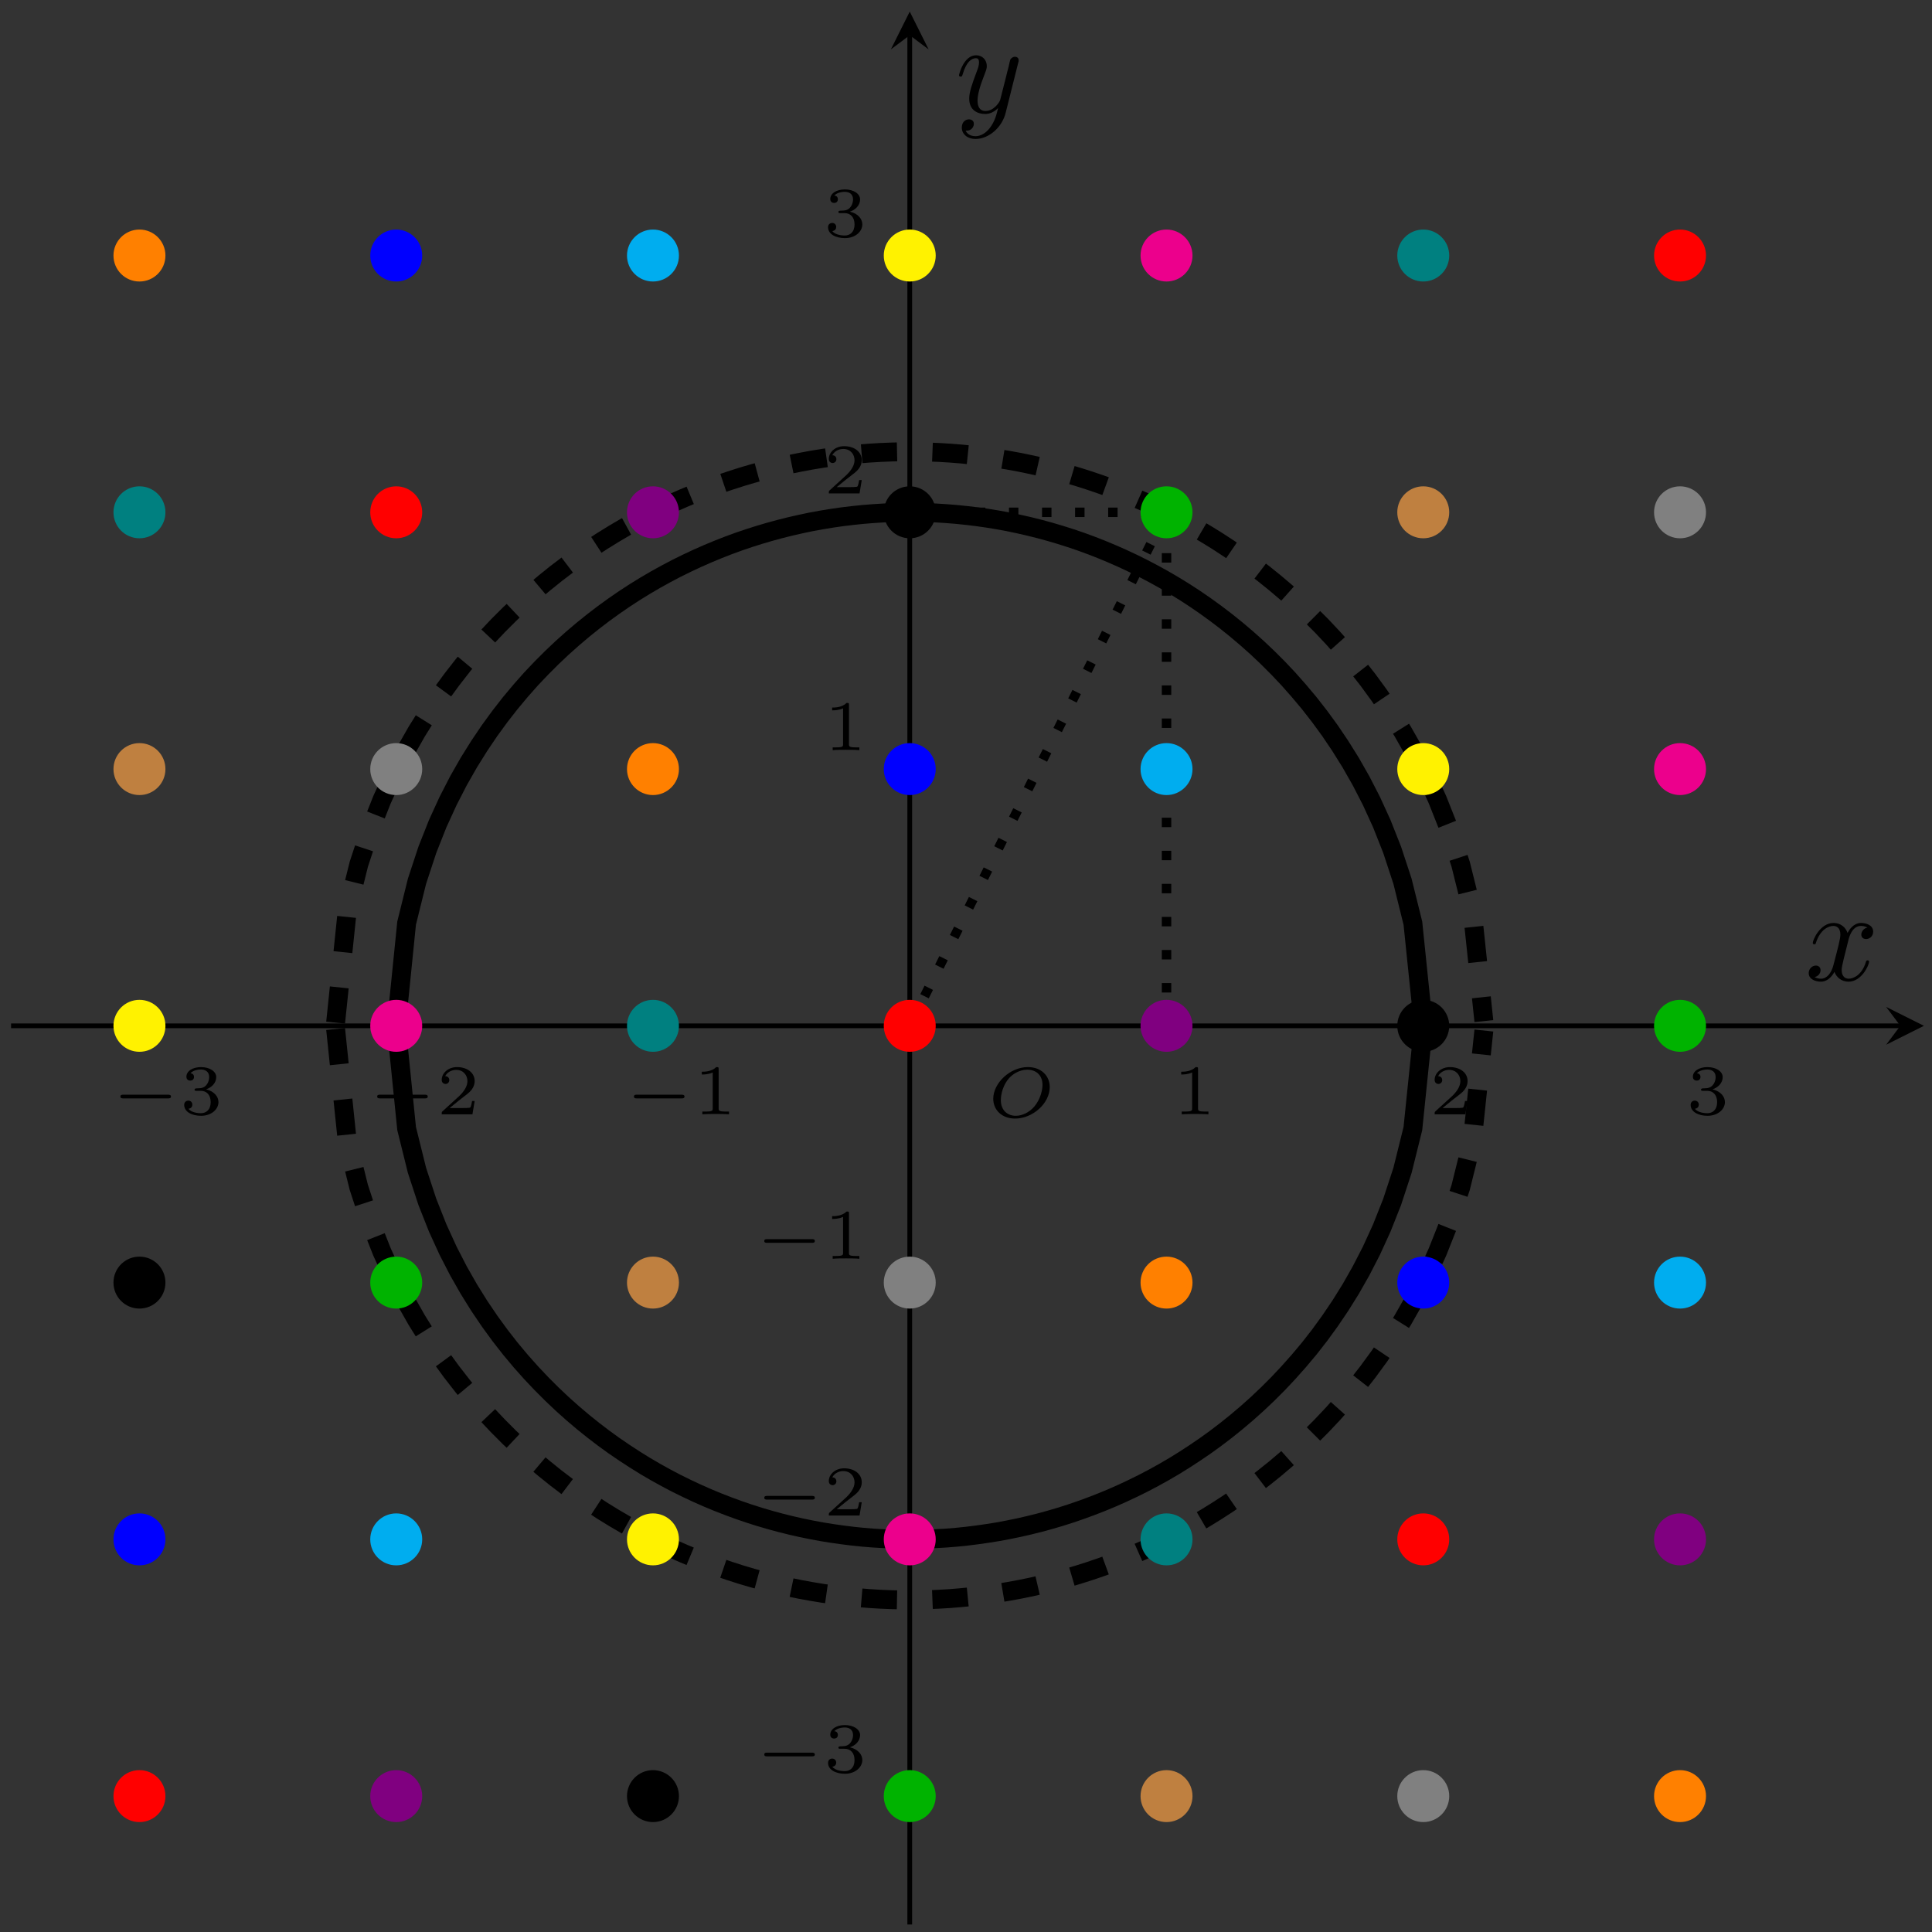 <?xml version="1.0" encoding="UTF-8"?>
<svg xmlns="http://www.w3.org/2000/svg" xmlns:xlink="http://www.w3.org/1999/xlink" width="163pt" height="163pt" viewBox="0 0 163 163" version="1.1">
<rect x="0" y="0" width="163" height="163" fill="#333333" stroke="none"/>
<defs>
<g>
<symbol overflow="visible" id="glyph0-0">
<path style="stroke:none;" d=""/>
</symbol>
<symbol overflow="visible" id="glyph0-1">
<path style="stroke:none;" d="M 4.766 -1.344 C 4.859 -1.344 5.016 -1.344 5.016 -1.5 C 5.016 -1.656 4.859 -1.656 4.766 -1.656 L 1 -1.656 C 0.891 -1.656 0.75 -1.656 0.75 -1.5 C 0.75 -1.344 0.891 -1.344 1 -1.344 Z M 4.766 -1.344 "/>
</symbol>
<symbol overflow="visible" id="glyph1-0">
<path style="stroke:none;" d=""/>
</symbol>
<symbol overflow="visible" id="glyph1-1">
<path style="stroke:none;" d="M 1.766 -1.984 C 2.266 -1.984 2.609 -1.641 2.609 -1.031 C 2.609 -0.375 2.219 -0.094 1.781 -0.094 C 1.609 -0.094 1 -0.125 0.734 -0.469 C 0.969 -0.5 1.062 -0.656 1.062 -0.812 C 1.062 -1.016 0.922 -1.156 0.719 -1.156 C 0.562 -1.156 0.375 -1.047 0.375 -0.797 C 0.375 -0.203 1.031 0.125 1.797 0.125 C 2.688 0.125 3.266 -0.438 3.266 -1.031 C 3.266 -1.469 2.938 -1.938 2.219 -2.109 C 2.703 -2.266 3.078 -2.656 3.078 -3.141 C 3.078 -3.625 2.516 -3.984 1.797 -3.984 C 1.094 -3.984 0.562 -3.656 0.562 -3.172 C 0.562 -2.906 0.766 -2.844 0.891 -2.844 C 1.047 -2.844 1.203 -2.938 1.203 -3.156 C 1.203 -3.344 1.078 -3.453 0.906 -3.469 C 1.188 -3.781 1.734 -3.781 1.797 -3.781 C 2.094 -3.781 2.484 -3.641 2.484 -3.141 C 2.484 -2.812 2.297 -2.234 1.688 -2.203 C 1.578 -2.203 1.422 -2.188 1.375 -2.188 C 1.312 -2.172 1.25 -2.172 1.25 -2.078 C 1.25 -1.984 1.312 -1.984 1.406 -1.984 Z M 1.766 -1.984 "/>
</symbol>
<symbol overflow="visible" id="glyph1-2">
<path style="stroke:none;" d="M 3.219 -1.125 L 3 -1.125 C 2.984 -1.031 2.922 -0.641 2.844 -0.578 C 2.797 -0.531 2.312 -0.531 2.219 -0.531 L 1.109 -0.531 L 1.875 -1.156 C 2.078 -1.328 2.609 -1.703 2.797 -1.891 C 2.969 -2.062 3.219 -2.375 3.219 -2.797 C 3.219 -3.547 2.547 -3.984 1.734 -3.984 C 0.969 -3.984 0.438 -3.469 0.438 -2.906 C 0.438 -2.609 0.688 -2.562 0.75 -2.562 C 0.906 -2.562 1.078 -2.672 1.078 -2.891 C 1.078 -3.016 1 -3.219 0.734 -3.219 C 0.875 -3.516 1.234 -3.75 1.656 -3.75 C 2.281 -3.75 2.609 -3.281 2.609 -2.797 C 2.609 -2.375 2.328 -1.938 1.922 -1.547 L 0.5 -0.25 C 0.438 -0.188 0.438 -0.188 0.438 0 L 3.031 0 Z M 3.219 -1.125 "/>
</symbol>
<symbol overflow="visible" id="glyph1-3">
<path style="stroke:none;" d="M 2.141 -3.797 C 2.141 -3.984 2.125 -3.984 1.938 -3.984 C 1.547 -3.594 0.938 -3.594 0.719 -3.594 L 0.719 -3.359 C 0.875 -3.359 1.281 -3.359 1.641 -3.531 L 1.641 -0.516 C 1.641 -0.312 1.641 -0.234 1.016 -0.234 L 0.766 -0.234 L 0.766 0 C 1.094 -0.031 1.562 -0.031 1.891 -0.031 C 2.219 -0.031 2.688 -0.031 3.016 0 L 3.016 -0.234 L 2.766 -0.234 C 2.141 -0.234 2.141 -0.312 2.141 -0.516 Z M 2.141 -3.797 "/>
</symbol>
<symbol overflow="visible" id="glyph2-0">
<path style="stroke:none;" d=""/>
</symbol>
<symbol overflow="visible" id="glyph2-1">
<path style="stroke:none;" d="M 5.266 -2.531 C 5.266 -3.5 4.531 -4.219 3.422 -4.219 C 1.906 -4.219 0.5 -2.859 0.5 -1.547 C 0.5 -0.609 1.219 0.125 2.344 0.125 C 3.828 0.125 5.266 -1.156 5.266 -2.531 Z M 2.406 -0.109 C 1.719 -0.109 1.141 -0.547 1.141 -1.438 C 1.141 -1.562 1.156 -2.453 1.781 -3.219 C 2.094 -3.609 2.703 -4 3.375 -4 C 4.016 -4 4.656 -3.625 4.656 -2.703 C 4.656 -2.328 4.5 -1.516 3.953 -0.875 C 3.531 -0.391 2.938 -0.109 2.406 -0.109 Z M 2.406 -0.109 "/>
</symbol>
<symbol overflow="visible" id="glyph3-0">
<path style="stroke:none;" d=""/>
</symbol>
<symbol overflow="visible" id="glyph3-1">
<path style="stroke:none;" d="M 3.641 -3.297 C 3.703 -3.578 3.953 -4.578 4.719 -4.578 C 4.781 -4.578 5.031 -4.578 5.266 -4.438 C 4.969 -4.391 4.75 -4.109 4.75 -3.844 C 4.75 -3.672 4.859 -3.469 5.156 -3.469 C 5.406 -3.469 5.75 -3.672 5.75 -4.094 C 5.75 -4.672 5.109 -4.828 4.734 -4.828 C 4.094 -4.828 3.719 -4.25 3.594 -3.984 C 3.312 -4.719 2.719 -4.828 2.406 -4.828 C 1.281 -4.828 0.656 -3.406 0.656 -3.141 C 0.656 -3.031 0.766 -3.031 0.781 -3.031 C 0.875 -3.031 0.906 -3.047 0.922 -3.156 C 1.297 -4.312 2.016 -4.578 2.391 -4.578 C 2.594 -4.578 2.984 -4.484 2.984 -3.844 C 2.984 -3.516 2.797 -2.781 2.391 -1.25 C 2.219 -0.578 1.828 -0.125 1.359 -0.125 C 1.281 -0.125 1.031 -0.125 0.812 -0.266 C 1.078 -0.312 1.312 -0.547 1.312 -0.844 C 1.312 -1.141 1.078 -1.234 0.922 -1.234 C 0.594 -1.234 0.312 -0.953 0.312 -0.594 C 0.312 -0.094 0.859 0.125 1.344 0.125 C 2.062 0.125 2.453 -0.641 2.484 -0.703 C 2.625 -0.312 3.016 0.125 3.672 0.125 C 4.781 0.125 5.406 -1.281 5.406 -1.562 C 5.406 -1.672 5.312 -1.672 5.281 -1.672 C 5.188 -1.672 5.156 -1.625 5.141 -1.547 C 4.781 -0.375 4.031 -0.125 3.688 -0.125 C 3.266 -0.125 3.094 -0.469 3.094 -0.844 C 3.094 -1.078 3.156 -1.312 3.266 -1.797 Z M 3.641 -3.297 "/>
</symbol>
<symbol overflow="visible" id="glyph3-2">
<path style="stroke:none;" d="M 5.297 -4.156 C 5.344 -4.312 5.344 -4.328 5.344 -4.406 C 5.344 -4.609 5.188 -4.703 5.031 -4.703 C 4.922 -4.703 4.75 -4.641 4.641 -4.469 C 4.625 -4.422 4.531 -4.078 4.5 -3.875 C 4.422 -3.594 4.344 -3.297 4.281 -3.016 L 3.781 -1.047 C 3.734 -0.891 3.266 -0.125 2.547 -0.125 C 2 -0.125 1.875 -0.594 1.875 -1 C 1.875 -1.5 2.062 -2.188 2.438 -3.141 C 2.609 -3.594 2.656 -3.703 2.656 -3.922 C 2.656 -4.422 2.297 -4.828 1.75 -4.828 C 0.719 -4.828 0.312 -3.234 0.312 -3.141 C 0.312 -3.031 0.422 -3.031 0.453 -3.031 C 0.562 -3.031 0.562 -3.047 0.625 -3.234 C 0.922 -4.25 1.359 -4.578 1.719 -4.578 C 1.812 -4.578 2 -4.578 2 -4.234 C 2 -3.953 1.891 -3.672 1.812 -3.469 C 1.375 -2.312 1.172 -1.688 1.172 -1.172 C 1.172 -0.203 1.859 0.125 2.516 0.125 C 2.938 0.125 3.297 -0.062 3.609 -0.375 C 3.469 0.203 3.344 0.734 2.906 1.312 C 2.625 1.672 2.203 2 1.703 2 C 1.547 2 1.062 1.969 0.875 1.531 C 1.047 1.531 1.188 1.531 1.344 1.406 C 1.453 1.312 1.562 1.172 1.562 0.953 C 1.562 0.625 1.266 0.578 1.156 0.578 C 0.906 0.578 0.547 0.75 0.547 1.281 C 0.547 1.828 1.031 2.234 1.703 2.234 C 2.828 2.234 3.953 1.25 4.25 0.016 Z M 5.297 -4.156 "/>
</symbol>
</g>
</defs>
<g id="surface1">
<path style="fill:none;stroke-width:0.199;stroke-linecap:butt;stroke-linejoin:miter;stroke:rgb(50%,50%,50%);stroke-opacity:1;stroke-miterlimit:10;" d="M 10.832 73.692 L 10.832 77.946 M 32.496 73.692 L 32.496 77.946 M 54.156 73.692 L 54.156 77.946 M 97.484 73.692 L 97.484 77.946 M 119.144 73.692 L 119.144 77.946 M 140.808 73.692 L 140.808 77.946 " transform="matrix(1,0,0,-1,0.934,162.368)"/>
<path style="fill:none;stroke-width:0.199;stroke-linecap:butt;stroke-linejoin:miter;stroke:rgb(50%,50%,50%);stroke-opacity:1;stroke-miterlimit:10;" d="M 73.695 10.833 L 77.945 10.833 M 73.695 32.493 L 77.945 32.493 M 73.695 54.157 L 77.945 54.157 M 73.695 97.481 L 77.945 97.481 M 73.695 119.145 L 77.945 119.145 M 73.695 140.809 L 77.945 140.809 " transform="matrix(1,0,0,-1,0.934,162.368)"/>
<path style="fill:none;stroke-width:0.399;stroke-linecap:butt;stroke-linejoin:miter;stroke:rgb(0%,0%,0%);stroke-opacity:1;stroke-miterlimit:10;" d="M -0 75.821 L 159.394 75.821 " transform="matrix(1,0,0,-1,0.934,162.368)"/>
<path style=" stroke:none;fill-rule:nonzero;fill:rgb(0%,0%,0%);fill-opacity:1;" d="M 162.32 86.547 L 159.133 84.953 L 160.328 86.547 L 159.133 88.141 "/>
<path style="fill:none;stroke-width:0.399;stroke-linecap:butt;stroke-linejoin:miter;stroke:rgb(0%,0%,0%);stroke-opacity:1;stroke-miterlimit:10;" d="M 75.82 0.001 L 75.82 159.395 " transform="matrix(1,0,0,-1,0.934,162.368)"/>
<path style=" stroke:none;fill-rule:nonzero;fill:rgb(0%,0%,0%);fill-opacity:1;" d="M 76.754 0.98 L 75.16 4.168 L 76.754 2.973 L 78.348 4.168 "/>
<g style="fill:rgb(0%,0%,0%);fill-opacity:1;">
  <use xlink:href="#glyph0-1" x="9.409" y="94.014"/>
</g>
<g style="fill:rgb(0%,0%,0%);fill-opacity:1;">
  <use xlink:href="#glyph1-1" x="15.165" y="94.014"/>
</g>
<g style="fill:rgb(0%,0%,0%);fill-opacity:1;">
  <use xlink:href="#glyph0-1" x="31.072" y="94.014"/>
</g>
<g style="fill:rgb(0%,0%,0%);fill-opacity:1;">
  <use xlink:href="#glyph1-2" x="36.828" y="94.014"/>
</g>
<g style="fill:rgb(0%,0%,0%);fill-opacity:1;">
  <use xlink:href="#glyph0-1" x="52.734" y="94.014"/>
</g>
<g style="fill:rgb(0%,0%,0%);fill-opacity:1;">
  <use xlink:href="#glyph1-3" x="58.49" y="94.014"/>
</g>
<g style="fill:rgb(0%,0%,0%);fill-opacity:1;">
  <use xlink:href="#glyph1-3" x="98.937" y="94.014"/>
</g>
<g style="fill:rgb(0%,0%,0%);fill-opacity:1;">
  <use xlink:href="#glyph1-2" x="120.6" y="94.014"/>
</g>
<g style="fill:rgb(0%,0%,0%);fill-opacity:1;">
  <use xlink:href="#glyph1-1" x="142.263" y="94.014"/>
</g>
<g style="fill:rgb(0%,0%,0%);fill-opacity:1;">
  <use xlink:href="#glyph0-1" x="63.731" y="149.525"/>
</g>
<g style="fill:rgb(0%,0%,0%);fill-opacity:1;">
  <use xlink:href="#glyph1-1" x="69.487" y="149.525"/>
</g>
<g style="fill:rgb(0%,0%,0%);fill-opacity:1;">
  <use xlink:href="#glyph0-1" x="63.731" y="127.863"/>
</g>
<g style="fill:rgb(0%,0%,0%);fill-opacity:1;">
  <use xlink:href="#glyph1-2" x="69.487" y="127.863"/>
</g>
<g style="fill:rgb(0%,0%,0%);fill-opacity:1;">
  <use xlink:href="#glyph0-1" x="63.731" y="106.2"/>
</g>
<g style="fill:rgb(0%,0%,0%);fill-opacity:1;">
  <use xlink:href="#glyph1-3" x="69.487" y="106.2"/>
</g>
<g style="fill:rgb(0%,0%,0%);fill-opacity:1;">
  <use xlink:href="#glyph1-3" x="69.487" y="63.29"/>
</g>
<g style="fill:rgb(0%,0%,0%);fill-opacity:1;">
  <use xlink:href="#glyph1-2" x="69.487" y="41.628"/>
</g>
<g style="fill:rgb(0%,0%,0%);fill-opacity:1;">
  <use xlink:href="#glyph1-1" x="69.487" y="19.965"/>
</g>
<path style="fill:none;stroke-width:0.199;stroke-linecap:butt;stroke-linejoin:miter;stroke:rgb(50%,50%,50%);stroke-opacity:1;stroke-miterlimit:10;" d="M 75.82 73.692 L 75.82 77.946 " transform="matrix(1,0,0,-1,0.934,162.368)"/>
<g style="fill:rgb(0%,0%,0%);fill-opacity:1;">
  <use xlink:href="#glyph2-1" x="83.299" y="94.247"/>
</g>
<path style="fill:none;stroke-width:1.594;stroke-linecap:butt;stroke-linejoin:miter;stroke:rgb(0%,0%,0%);stroke-opacity:1;stroke-miterlimit:10;" d="M 32.496 75.821 L 33.371 84.485 L 34.246 88.013 L 35.121 90.673 L 35.996 92.884 L 36.871 94.794 L 37.746 96.497 L 38.621 98.032 L 39.496 99.434 L 40.371 100.731 L 41.246 101.93 L 42.121 103.052 L 42.996 104.098 L 43.871 105.087 L 44.75 106.013 L 45.625 106.888 L 46.5 107.716 L 47.375 108.497 L 48.25 109.239 L 49.125 109.942 L 50 110.61 L 50.875 111.243 L 51.75 111.845 L 52.625 112.415 L 53.5 112.954 L 54.375 113.466 L 55.25 113.95 L 56.125 114.411 L 57.004 114.845 L 57.879 115.255 L 58.754 115.641 L 59.629 116.005 L 60.504 116.348 L 61.379 116.669 L 62.254 116.966 L 63.129 117.243 L 64.004 117.501 L 64.879 117.739 L 65.754 117.958 L 66.629 118.157 L 67.504 118.341 L 68.379 118.501 L 69.254 118.645 L 70.132 118.77 L 71.007 118.876 L 71.882 118.966 L 72.757 119.036 L 73.632 119.091 L 74.507 119.126 L 75.382 119.141 L 76.257 119.141 L 77.132 119.126 L 78.007 119.091 L 78.882 119.036 L 79.757 118.966 L 80.632 118.876 L 81.507 118.77 L 82.382 118.645 L 83.261 118.501 L 84.136 118.341 L 85.011 118.157 L 85.886 117.958 L 86.761 117.739 L 87.636 117.501 L 88.511 117.243 L 89.386 116.966 L 90.261 116.669 L 91.136 116.348 L 92.011 116.005 L 92.886 115.641 L 93.761 115.255 L 94.636 114.845 L 95.511 114.411 L 96.39 113.95 L 97.265 113.466 L 98.14 112.954 L 99.015 112.415 L 99.89 111.845 L 100.765 111.243 L 101.64 110.61 L 102.515 109.942 L 103.39 109.239 L 104.265 108.497 L 105.14 107.716 L 106.015 106.888 L 106.89 106.013 L 107.765 105.087 L 108.64 104.098 L 109.519 103.052 L 110.394 101.93 L 111.269 100.731 L 112.144 99.434 L 113.019 98.032 L 113.894 96.497 L 114.769 94.798 L 115.644 92.884 L 116.519 90.673 L 117.394 88.013 L 118.269 84.485 L 119.144 75.981 " transform="matrix(1,0,0,-1,0.934,162.368)"/>
<path style="fill:none;stroke-width:1.594;stroke-linecap:butt;stroke-linejoin:miter;stroke:rgb(0%,0%,0%);stroke-opacity:1;stroke-miterlimit:10;" d="M 32.496 75.821 L 33.371 67.157 L 34.246 63.63 L 35.121 60.966 L 35.996 58.759 L 36.871 56.845 L 37.746 55.145 L 38.621 53.61 L 39.496 52.204 L 40.371 50.911 L 41.246 49.708 L 42.121 48.587 L 42.996 47.54 L 43.871 46.556 L 44.75 45.626 L 45.625 44.751 L 46.5 43.923 L 47.375 43.141 L 48.25 42.399 L 49.125 41.696 L 50 41.028 L 50.875 40.395 L 51.75 39.798 L 52.625 39.227 L 53.5 38.684 L 54.375 38.173 L 55.25 37.688 L 56.125 37.227 L 57.004 36.794 L 57.879 36.384 L 58.754 35.997 L 59.629 35.634 L 60.504 35.294 L 61.379 34.973 L 62.254 34.673 L 63.129 34.395 L 64.004 34.138 L 64.879 33.899 L 65.754 33.681 L 66.629 33.481 L 67.504 33.302 L 68.379 33.138 L 69.254 32.997 L 70.132 32.872 L 71.007 32.763 L 71.882 32.673 L 72.757 32.602 L 73.632 32.552 L 74.507 32.516 L 75.382 32.497 L 76.257 32.497 L 77.132 32.516 L 78.007 32.552 L 78.882 32.602 L 79.757 32.673 L 80.632 32.763 L 81.507 32.872 L 82.382 32.997 L 83.261 33.138 L 84.136 33.302 L 85.011 33.481 L 85.886 33.681 L 86.761 33.899 L 87.636 34.138 L 88.511 34.395 L 89.386 34.673 L 90.261 34.973 L 91.136 35.294 L 92.011 35.634 L 92.886 35.997 L 93.761 36.384 L 94.636 36.794 L 95.511 37.227 L 96.39 37.688 L 97.265 38.173 L 98.14 38.684 L 99.015 39.227 L 99.89 39.798 L 100.765 40.395 L 101.64 41.028 L 102.515 41.696 L 103.39 42.399 L 104.265 43.141 L 105.14 43.923 L 106.015 44.751 L 106.89 45.626 L 107.765 46.556 L 108.64 47.54 L 109.519 48.587 L 110.394 49.708 L 111.269 50.911 L 112.144 52.204 L 113.019 53.606 L 113.894 55.145 L 114.769 56.845 L 115.644 58.759 L 116.519 60.966 L 117.394 63.63 L 118.269 67.153 L 119.144 75.661 " transform="matrix(1,0,0,-1,0.934,162.368)"/>
<path style="fill:none;stroke-width:1.594;stroke-linecap:butt;stroke-linejoin:miter;stroke:rgb(0%,0%,0%);stroke-opacity:1;stroke-dasharray:2.989,2.989;stroke-miterlimit:10;" d="M 27.382 76.091 L 28.359 85.513 L 29.339 89.454 L 30.316 92.43 L 31.296 94.899 L 32.273 97.036 L 33.254 98.938 L 34.23 100.653 L 35.211 102.223 L 36.187 103.673 L 37.168 105.013 L 38.144 106.266 L 39.125 107.438 L 40.101 108.54 L 41.082 109.579 L 42.058 110.555 L 43.039 111.481 L 44.015 112.356 L 44.996 113.184 L 45.972 113.97 L 46.953 114.716 L 47.929 115.423 L 48.91 116.095 L 49.886 116.731 L 50.867 117.337 L 51.843 117.911 L 52.824 118.45 L 53.8 118.966 L 54.781 119.45 L 55.757 119.911 L 56.738 120.341 L 57.714 120.747 L 58.695 121.13 L 59.671 121.489 L 60.652 121.821 L 61.629 122.134 L 62.609 122.423 L 63.589 122.688 L 64.566 122.934 L 65.546 123.157 L 66.523 123.356 L 67.504 123.54 L 68.48 123.7 L 69.461 123.841 L 70.437 123.958 L 71.418 124.059 L 72.394 124.138 L 73.375 124.196 L 74.351 124.235 L 75.332 124.255 L 76.308 124.255 L 77.289 124.235 L 78.265 124.196 L 79.246 124.138 L 80.222 124.059 L 81.203 123.958 L 82.179 123.841 L 83.16 123.7 L 84.136 123.54 L 85.117 123.36 L 86.093 123.157 L 87.074 122.934 L 88.05 122.688 L 89.031 122.423 L 90.007 122.134 L 90.988 121.821 L 91.964 121.489 L 92.945 121.13 L 93.921 120.751 L 94.902 120.341 L 95.879 119.911 L 96.859 119.45 L 97.836 118.966 L 98.816 118.454 L 99.793 117.911 L 100.773 117.337 L 101.75 116.735 L 102.73 116.095 L 103.707 115.427 L 104.687 114.72 L 105.664 113.973 L 106.644 113.184 L 107.621 112.356 L 108.601 111.481 L 109.578 110.555 L 110.558 109.579 L 111.535 108.54 L 112.515 107.438 L 113.492 106.266 L 114.472 105.016 L 115.453 103.673 L 116.429 102.223 L 117.41 100.657 L 118.386 98.938 L 119.367 97.04 L 120.343 94.899 L 121.324 92.43 L 122.3 89.454 L 123.281 85.516 L 124.257 76.22 " transform="matrix(1,0,0,-1,0.934,162.368)"/>
<path style="fill:none;stroke-width:1.594;stroke-linecap:butt;stroke-linejoin:miter;stroke:rgb(0%,0%,0%);stroke-opacity:1;stroke-dasharray:2.989,2.989;stroke-miterlimit:10;" d="M 27.382 75.552 L 28.359 66.13 L 29.339 62.188 L 30.316 59.212 L 31.296 56.743 L 32.273 54.602 L 33.254 52.704 L 34.23 50.985 L 35.211 49.415 L 36.187 47.97 L 37.168 46.626 L 38.144 45.372 L 39.125 44.2 L 40.101 43.098 L 41.082 42.063 L 42.058 41.083 L 43.039 40.161 L 44.015 39.282 L 44.996 38.454 L 45.972 37.669 L 46.953 36.923 L 47.929 36.216 L 48.91 35.544 L 49.886 34.907 L 50.867 34.302 L 51.843 33.731 L 52.824 33.188 L 53.8 32.673 L 54.781 32.188 L 55.757 31.731 L 56.738 31.298 L 57.714 30.891 L 58.695 30.509 L 59.671 30.153 L 60.652 29.817 L 61.629 29.505 L 62.609 29.216 L 63.589 28.95 L 64.566 28.708 L 65.546 28.485 L 66.523 28.282 L 67.504 28.102 L 68.48 27.942 L 69.461 27.802 L 70.437 27.68 L 71.418 27.583 L 72.394 27.501 L 73.375 27.442 L 74.351 27.403 L 75.332 27.384 L 76.308 27.384 L 77.289 27.403 L 78.265 27.442 L 79.246 27.501 L 80.222 27.583 L 81.203 27.68 L 82.179 27.802 L 83.16 27.938 L 84.136 28.102 L 85.117 28.282 L 86.093 28.481 L 87.074 28.708 L 88.05 28.95 L 89.031 29.216 L 90.007 29.505 L 90.988 29.817 L 91.964 30.149 L 92.945 30.509 L 93.921 30.891 L 94.902 31.298 L 95.879 31.731 L 96.859 32.188 L 97.836 32.673 L 98.816 33.188 L 99.793 33.731 L 100.773 34.302 L 101.75 34.907 L 102.73 35.544 L 103.707 36.216 L 104.687 36.923 L 105.664 37.669 L 106.644 38.454 L 107.621 39.282 L 108.601 40.157 L 109.578 41.083 L 110.558 42.063 L 111.535 43.098 L 112.515 44.2 L 113.492 45.372 L 114.472 46.626 L 115.453 47.966 L 116.429 49.415 L 117.41 50.985 L 118.386 52.7 L 119.367 54.602 L 120.343 56.739 L 121.324 59.208 L 122.3 62.184 L 123.281 66.126 L 124.257 75.423 " transform="matrix(1,0,0,-1,0.934,162.368)"/>
<path style="fill:none;stroke-width:0.797;stroke-linecap:butt;stroke-linejoin:miter;stroke:rgb(0%,0%,0%);stroke-opacity:1;stroke-dasharray:0.797,1.993;stroke-miterlimit:10;" d="M 75.82 119.145 L 97.484 119.145 L 97.484 75.821 " transform="matrix(1,0,0,-1,0.934,162.368)"/>
<path style="fill:none;stroke-width:0.797;stroke-linecap:butt;stroke-linejoin:miter;stroke:rgb(0%,0%,0%);stroke-opacity:1;stroke-dasharray:0.797,1.993;stroke-miterlimit:10;" d="M 75.82 75.821 L 97.484 119.145 " transform="matrix(1,0,0,-1,0.934,162.368)"/>
<path style="fill-rule:nonzero;fill:rgb(100%,0%,0%);fill-opacity:1;stroke-width:0.399;stroke-linecap:butt;stroke-linejoin:miter;stroke:rgb(100%,0%,0%);stroke-opacity:1;stroke-miterlimit:10;" d="M 12.824 10.833 C 12.824 11.931 11.933 12.825 10.832 12.825 C 9.73 12.825 8.839 11.931 8.839 10.833 C 8.839 9.731 9.73 8.841 10.832 8.841 C 11.933 8.841 12.824 9.731 12.824 10.833 Z M 12.824 10.833 " transform="matrix(1,0,0,-1,0.934,162.368)"/>
<path style="fill-rule:nonzero;fill:rgb(0%,0%,100%);fill-opacity:1;stroke-width:0.399;stroke-linecap:butt;stroke-linejoin:miter;stroke:rgb(0%,0%,100%);stroke-opacity:1;stroke-miterlimit:10;" d="M 12.824 32.493 C 12.824 33.595 11.933 34.485 10.832 34.485 C 9.73 34.485 8.839 33.595 8.839 32.493 C 8.839 31.395 9.73 30.501 10.832 30.501 C 11.933 30.501 12.824 31.395 12.824 32.493 Z M 12.824 32.493 " transform="matrix(1,0,0,-1,0.934,162.368)"/>
<path style="fill-rule:nonzero;fill:rgb(0%,0%,0%);fill-opacity:1;stroke-width:0.399;stroke-linecap:butt;stroke-linejoin:miter;stroke:rgb(0%,0%,0%);stroke-opacity:1;stroke-miterlimit:10;" d="M 12.824 54.157 C 12.824 55.259 11.933 56.149 10.832 56.149 C 9.73 56.149 8.839 55.259 8.839 54.157 C 8.839 53.056 9.73 52.165 10.832 52.165 C 11.933 52.165 12.824 53.056 12.824 54.157 Z M 12.824 54.157 " transform="matrix(1,0,0,-1,0.934,162.368)"/>
<path style="fill-rule:nonzero;fill:rgb(100%,94.899%,0%);fill-opacity:1;stroke-width:0.399;stroke-linecap:butt;stroke-linejoin:miter;stroke:rgb(100%,94.899%,0%);stroke-opacity:1;stroke-miterlimit:10;" d="M 12.824 75.821 C 12.824 76.919 11.933 77.813 10.832 77.813 C 9.73 77.813 8.839 76.919 8.839 75.821 C 8.839 74.72 9.73 73.829 10.832 73.829 C 11.933 73.829 12.824 74.72 12.824 75.821 Z M 12.824 75.821 " transform="matrix(1,0,0,-1,0.934,162.368)"/>
<path style="fill-rule:nonzero;fill:rgb(75%,50%,25%);fill-opacity:1;stroke-width:0.399;stroke-linecap:butt;stroke-linejoin:miter;stroke:rgb(75%,50%,25%);stroke-opacity:1;stroke-miterlimit:10;" d="M 12.824 97.481 C 12.824 98.583 11.933 99.473 10.832 99.473 C 9.73 99.473 8.839 98.583 8.839 97.481 C 8.839 96.384 9.73 95.489 10.832 95.489 C 11.933 95.489 12.824 96.384 12.824 97.481 Z M 12.824 97.481 " transform="matrix(1,0,0,-1,0.934,162.368)"/>
<path style="fill-rule:nonzero;fill:rgb(0%,50%,50%);fill-opacity:1;stroke-width:0.399;stroke-linecap:butt;stroke-linejoin:miter;stroke:rgb(0%,50%,50%);stroke-opacity:1;stroke-miterlimit:10;" d="M 12.824 119.145 C 12.824 120.247 11.933 121.138 10.832 121.138 C 9.73 121.138 8.839 120.247 8.839 119.145 C 8.839 118.044 9.73 117.153 10.832 117.153 C 11.933 117.153 12.824 118.044 12.824 119.145 Z M 12.824 119.145 " transform="matrix(1,0,0,-1,0.934,162.368)"/>
<path style="fill-rule:nonzero;fill:rgb(100%,50%,0%);fill-opacity:1;stroke-width:0.399;stroke-linecap:butt;stroke-linejoin:miter;stroke:rgb(100%,50%,0%);stroke-opacity:1;stroke-miterlimit:10;" d="M 12.824 140.809 C 12.824 141.907 11.933 142.802 10.832 142.802 C 9.73 142.802 8.839 141.907 8.839 140.809 C 8.839 139.708 9.73 138.817 10.832 138.817 C 11.933 138.817 12.824 139.708 12.824 140.809 Z M 12.824 140.809 " transform="matrix(1,0,0,-1,0.934,162.368)"/>
<path style="fill-rule:nonzero;fill:rgb(50%,0%,50%);fill-opacity:1;stroke-width:0.399;stroke-linecap:butt;stroke-linejoin:miter;stroke:rgb(50%,0%,50%);stroke-opacity:1;stroke-miterlimit:10;" d="M 34.488 10.833 C 34.488 11.931 33.593 12.825 32.496 12.825 C 31.394 12.825 30.503 11.931 30.503 10.833 C 30.503 9.731 31.394 8.841 32.496 8.841 C 33.593 8.841 34.488 9.731 34.488 10.833 Z M 34.488 10.833 " transform="matrix(1,0,0,-1,0.934,162.368)"/>
<path style="fill-rule:nonzero;fill:rgb(0%,67.839%,93.729%);fill-opacity:1;stroke-width:0.399;stroke-linecap:butt;stroke-linejoin:miter;stroke:rgb(0%,67.839%,93.729%);stroke-opacity:1;stroke-miterlimit:10;" d="M 34.488 32.493 C 34.488 33.595 33.593 34.485 32.496 34.485 C 31.394 34.485 30.503 33.595 30.503 32.493 C 30.503 31.395 31.394 30.501 32.496 30.501 C 33.593 30.501 34.488 31.395 34.488 32.493 Z M 34.488 32.493 " transform="matrix(1,0,0,-1,0.934,162.368)"/>
<path style="fill-rule:nonzero;fill:rgb(0%,70%,0%);fill-opacity:1;stroke-width:0.399;stroke-linecap:butt;stroke-linejoin:miter;stroke:rgb(0%,70%,0%);stroke-opacity:1;stroke-miterlimit:10;" d="M 34.488 54.157 C 34.488 55.259 33.593 56.149 32.496 56.149 C 31.394 56.149 30.503 55.259 30.503 54.157 C 30.503 53.056 31.394 52.165 32.496 52.165 C 33.593 52.165 34.488 53.056 34.488 54.157 Z M 34.488 54.157 " transform="matrix(1,0,0,-1,0.934,162.368)"/>
<path style="fill-rule:nonzero;fill:rgb(92.549%,0%,54.9%);fill-opacity:1;stroke-width:0.399;stroke-linecap:butt;stroke-linejoin:miter;stroke:rgb(92.549%,0%,54.9%);stroke-opacity:1;stroke-miterlimit:10;" d="M 34.488 75.821 C 34.488 76.919 33.593 77.813 32.496 77.813 C 31.394 77.813 30.503 76.919 30.503 75.821 C 30.503 74.72 31.394 73.829 32.496 73.829 C 33.593 73.829 34.488 74.72 34.488 75.821 Z M 34.488 75.821 " transform="matrix(1,0,0,-1,0.934,162.368)"/>
<path style="fill-rule:nonzero;fill:rgb(50%,50%,50%);fill-opacity:1;stroke-width:0.399;stroke-linecap:butt;stroke-linejoin:miter;stroke:rgb(50%,50%,50%);stroke-opacity:1;stroke-miterlimit:10;" d="M 34.488 97.481 C 34.488 98.583 33.593 99.473 32.496 99.473 C 31.394 99.473 30.503 98.583 30.503 97.481 C 30.503 96.384 31.394 95.489 32.496 95.489 C 33.593 95.489 34.488 96.384 34.488 97.481 Z M 34.488 97.481 " transform="matrix(1,0,0,-1,0.934,162.368)"/>
<path style="fill-rule:nonzero;fill:rgb(100%,0%,0%);fill-opacity:1;stroke-width:0.399;stroke-linecap:butt;stroke-linejoin:miter;stroke:rgb(100%,0%,0%);stroke-opacity:1;stroke-miterlimit:10;" d="M 34.488 119.145 C 34.488 120.247 33.593 121.138 32.496 121.138 C 31.394 121.138 30.503 120.247 30.503 119.145 C 30.503 118.044 31.394 117.153 32.496 117.153 C 33.593 117.153 34.488 118.044 34.488 119.145 Z M 34.488 119.145 " transform="matrix(1,0,0,-1,0.934,162.368)"/>
<path style="fill-rule:nonzero;fill:rgb(0%,0%,100%);fill-opacity:1;stroke-width:0.399;stroke-linecap:butt;stroke-linejoin:miter;stroke:rgb(0%,0%,100%);stroke-opacity:1;stroke-miterlimit:10;" d="M 34.488 140.809 C 34.488 141.907 33.593 142.802 32.496 142.802 C 31.394 142.802 30.503 141.907 30.503 140.809 C 30.503 139.708 31.394 138.817 32.496 138.817 C 33.593 138.817 34.488 139.708 34.488 140.809 Z M 34.488 140.809 " transform="matrix(1,0,0,-1,0.934,162.368)"/>
<path style="fill-rule:nonzero;fill:rgb(0%,0%,0%);fill-opacity:1;stroke-width:0.399;stroke-linecap:butt;stroke-linejoin:miter;stroke:rgb(0%,0%,0%);stroke-opacity:1;stroke-miterlimit:10;" d="M 56.148 10.833 C 56.148 11.931 55.257 12.825 54.156 12.825 C 53.058 12.825 52.164 11.931 52.164 10.833 C 52.164 9.731 53.058 8.841 54.156 8.841 C 55.257 8.841 56.148 9.731 56.148 10.833 Z M 56.148 10.833 " transform="matrix(1,0,0,-1,0.934,162.368)"/>
<path style="fill-rule:nonzero;fill:rgb(100%,94.899%,0%);fill-opacity:1;stroke-width:0.399;stroke-linecap:butt;stroke-linejoin:miter;stroke:rgb(100%,94.899%,0%);stroke-opacity:1;stroke-miterlimit:10;" d="M 56.148 32.493 C 56.148 33.595 55.257 34.485 54.156 34.485 C 53.058 34.485 52.164 33.595 52.164 32.493 C 52.164 31.395 53.058 30.501 54.156 30.501 C 55.257 30.501 56.148 31.395 56.148 32.493 Z M 56.148 32.493 " transform="matrix(1,0,0,-1,0.934,162.368)"/>
<path style="fill-rule:nonzero;fill:rgb(75%,50%,25%);fill-opacity:1;stroke-width:0.399;stroke-linecap:butt;stroke-linejoin:miter;stroke:rgb(75%,50%,25%);stroke-opacity:1;stroke-miterlimit:10;" d="M 56.148 54.157 C 56.148 55.259 55.257 56.149 54.156 56.149 C 53.058 56.149 52.164 55.259 52.164 54.157 C 52.164 53.056 53.058 52.165 54.156 52.165 C 55.257 52.165 56.148 53.056 56.148 54.157 Z M 56.148 54.157 " transform="matrix(1,0,0,-1,0.934,162.368)"/>
<path style="fill-rule:nonzero;fill:rgb(0%,50%,50%);fill-opacity:1;stroke-width:0.399;stroke-linecap:butt;stroke-linejoin:miter;stroke:rgb(0%,50%,50%);stroke-opacity:1;stroke-miterlimit:10;" d="M 56.148 75.821 C 56.148 76.919 55.257 77.813 54.156 77.813 C 53.058 77.813 52.164 76.919 52.164 75.821 C 52.164 74.72 53.058 73.829 54.156 73.829 C 55.257 73.829 56.148 74.72 56.148 75.821 Z M 56.148 75.821 " transform="matrix(1,0,0,-1,0.934,162.368)"/>
<path style="fill-rule:nonzero;fill:rgb(100%,50%,0%);fill-opacity:1;stroke-width:0.399;stroke-linecap:butt;stroke-linejoin:miter;stroke:rgb(100%,50%,0%);stroke-opacity:1;stroke-miterlimit:10;" d="M 56.148 97.481 C 56.148 98.583 55.257 99.473 54.156 99.473 C 53.058 99.473 52.164 98.583 52.164 97.481 C 52.164 96.384 53.058 95.489 54.156 95.489 C 55.257 95.489 56.148 96.384 56.148 97.481 Z M 56.148 97.481 " transform="matrix(1,0,0,-1,0.934,162.368)"/>
<path style="fill-rule:nonzero;fill:rgb(50%,0%,50%);fill-opacity:1;stroke-width:0.399;stroke-linecap:butt;stroke-linejoin:miter;stroke:rgb(50%,0%,50%);stroke-opacity:1;stroke-miterlimit:10;" d="M 56.148 119.145 C 56.148 120.247 55.257 121.138 54.156 121.138 C 53.058 121.138 52.164 120.247 52.164 119.145 C 52.164 118.044 53.058 117.153 54.156 117.153 C 55.257 117.153 56.148 118.044 56.148 119.145 Z M 56.148 119.145 " transform="matrix(1,0,0,-1,0.934,162.368)"/>
<path style="fill-rule:nonzero;fill:rgb(0%,67.839%,93.729%);fill-opacity:1;stroke-width:0.399;stroke-linecap:butt;stroke-linejoin:miter;stroke:rgb(0%,67.839%,93.729%);stroke-opacity:1;stroke-miterlimit:10;" d="M 56.148 140.809 C 56.148 141.907 55.257 142.802 54.156 142.802 C 53.058 142.802 52.164 141.907 52.164 140.809 C 52.164 139.708 53.058 138.817 54.156 138.817 C 55.257 138.817 56.148 139.708 56.148 140.809 Z M 56.148 140.809 " transform="matrix(1,0,0,-1,0.934,162.368)"/>
<path style="fill-rule:nonzero;fill:rgb(0%,70%,0%);fill-opacity:1;stroke-width:0.399;stroke-linecap:butt;stroke-linejoin:miter;stroke:rgb(0%,70%,0%);stroke-opacity:1;stroke-miterlimit:10;" d="M 77.812 10.833 C 77.812 11.931 76.921 12.825 75.82 12.825 C 74.718 12.825 73.828 11.931 73.828 10.833 C 73.828 9.731 74.718 8.841 75.82 8.841 C 76.921 8.841 77.812 9.731 77.812 10.833 Z M 77.812 10.833 " transform="matrix(1,0,0,-1,0.934,162.368)"/>
<path style="fill-rule:nonzero;fill:rgb(92.549%,0%,54.9%);fill-opacity:1;stroke-width:0.399;stroke-linecap:butt;stroke-linejoin:miter;stroke:rgb(92.549%,0%,54.9%);stroke-opacity:1;stroke-miterlimit:10;" d="M 77.812 32.493 C 77.812 33.595 76.921 34.485 75.82 34.485 C 74.718 34.485 73.828 33.595 73.828 32.493 C 73.828 31.395 74.718 30.501 75.82 30.501 C 76.921 30.501 77.812 31.395 77.812 32.493 Z M 77.812 32.493 " transform="matrix(1,0,0,-1,0.934,162.368)"/>
<path style="fill-rule:nonzero;fill:rgb(50%,50%,50%);fill-opacity:1;stroke-width:0.399;stroke-linecap:butt;stroke-linejoin:miter;stroke:rgb(50%,50%,50%);stroke-opacity:1;stroke-miterlimit:10;" d="M 77.812 54.157 C 77.812 55.259 76.921 56.149 75.82 56.149 C 74.718 56.149 73.828 55.259 73.828 54.157 C 73.828 53.056 74.718 52.165 75.82 52.165 C 76.921 52.165 77.812 53.056 77.812 54.157 Z M 77.812 54.157 " transform="matrix(1,0,0,-1,0.934,162.368)"/>
<path style="fill-rule:nonzero;fill:rgb(100%,0%,0%);fill-opacity:1;stroke-width:0.399;stroke-linecap:butt;stroke-linejoin:miter;stroke:rgb(100%,0%,0%);stroke-opacity:1;stroke-miterlimit:10;" d="M 77.812 75.821 C 77.812 76.919 76.921 77.813 75.82 77.813 C 74.718 77.813 73.828 76.919 73.828 75.821 C 73.828 74.72 74.718 73.829 75.82 73.829 C 76.921 73.829 77.812 74.72 77.812 75.821 Z M 77.812 75.821 " transform="matrix(1,0,0,-1,0.934,162.368)"/>
<path style="fill-rule:nonzero;fill:rgb(0%,0%,100%);fill-opacity:1;stroke-width:0.399;stroke-linecap:butt;stroke-linejoin:miter;stroke:rgb(0%,0%,100%);stroke-opacity:1;stroke-miterlimit:10;" d="M 77.812 97.481 C 77.812 98.583 76.921 99.473 75.82 99.473 C 74.718 99.473 73.828 98.583 73.828 97.481 C 73.828 96.384 74.718 95.489 75.82 95.489 C 76.921 95.489 77.812 96.384 77.812 97.481 Z M 77.812 97.481 " transform="matrix(1,0,0,-1,0.934,162.368)"/>
<path style="fill-rule:nonzero;fill:rgb(0%,0%,0%);fill-opacity:1;stroke-width:0.399;stroke-linecap:butt;stroke-linejoin:miter;stroke:rgb(0%,0%,0%);stroke-opacity:1;stroke-miterlimit:10;" d="M 77.812 119.145 C 77.812 120.247 76.921 121.138 75.82 121.138 C 74.718 121.138 73.828 120.247 73.828 119.145 C 73.828 118.044 74.718 117.153 75.82 117.153 C 76.921 117.153 77.812 118.044 77.812 119.145 Z M 77.812 119.145 " transform="matrix(1,0,0,-1,0.934,162.368)"/>
<path style="fill-rule:nonzero;fill:rgb(100%,94.899%,0%);fill-opacity:1;stroke-width:0.399;stroke-linecap:butt;stroke-linejoin:miter;stroke:rgb(100%,94.899%,0%);stroke-opacity:1;stroke-miterlimit:10;" d="M 77.812 140.809 C 77.812 141.907 76.921 142.802 75.82 142.802 C 74.718 142.802 73.828 141.907 73.828 140.809 C 73.828 139.708 74.718 138.817 75.82 138.817 C 76.921 138.817 77.812 139.708 77.812 140.809 Z M 77.812 140.809 " transform="matrix(1,0,0,-1,0.934,162.368)"/>
<path style="fill-rule:nonzero;fill:rgb(75%,50%,25%);fill-opacity:1;stroke-width:0.399;stroke-linecap:butt;stroke-linejoin:miter;stroke:rgb(75%,50%,25%);stroke-opacity:1;stroke-miterlimit:10;" d="M 99.476 10.833 C 99.476 11.931 98.582 12.825 97.484 12.825 C 96.382 12.825 95.492 11.931 95.492 10.833 C 95.492 9.731 96.382 8.841 97.484 8.841 C 98.582 8.841 99.476 9.731 99.476 10.833 Z M 99.476 10.833 " transform="matrix(1,0,0,-1,0.934,162.368)"/>
<path style="fill-rule:nonzero;fill:rgb(0%,50%,50%);fill-opacity:1;stroke-width:0.399;stroke-linecap:butt;stroke-linejoin:miter;stroke:rgb(0%,50%,50%);stroke-opacity:1;stroke-miterlimit:10;" d="M 99.476 32.493 C 99.476 33.595 98.582 34.485 97.484 34.485 C 96.382 34.485 95.492 33.595 95.492 32.493 C 95.492 31.395 96.382 30.501 97.484 30.501 C 98.582 30.501 99.476 31.395 99.476 32.493 Z M 99.476 32.493 " transform="matrix(1,0,0,-1,0.934,162.368)"/>
<path style="fill-rule:nonzero;fill:rgb(100%,50%,0%);fill-opacity:1;stroke-width:0.399;stroke-linecap:butt;stroke-linejoin:miter;stroke:rgb(100%,50%,0%);stroke-opacity:1;stroke-miterlimit:10;" d="M 99.476 54.157 C 99.476 55.259 98.582 56.149 97.484 56.149 C 96.382 56.149 95.492 55.259 95.492 54.157 C 95.492 53.056 96.382 52.165 97.484 52.165 C 98.582 52.165 99.476 53.056 99.476 54.157 Z M 99.476 54.157 " transform="matrix(1,0,0,-1,0.934,162.368)"/>
<path style="fill-rule:nonzero;fill:rgb(50%,0%,50%);fill-opacity:1;stroke-width:0.399;stroke-linecap:butt;stroke-linejoin:miter;stroke:rgb(50%,0%,50%);stroke-opacity:1;stroke-miterlimit:10;" d="M 99.476 75.821 C 99.476 76.919 98.582 77.813 97.484 77.813 C 96.382 77.813 95.492 76.919 95.492 75.821 C 95.492 74.72 96.382 73.829 97.484 73.829 C 98.582 73.829 99.476 74.72 99.476 75.821 Z M 99.476 75.821 " transform="matrix(1,0,0,-1,0.934,162.368)"/>
<path style="fill-rule:nonzero;fill:rgb(0%,67.839%,93.729%);fill-opacity:1;stroke-width:0.399;stroke-linecap:butt;stroke-linejoin:miter;stroke:rgb(0%,67.839%,93.729%);stroke-opacity:1;stroke-miterlimit:10;" d="M 99.476 97.481 C 99.476 98.583 98.582 99.473 97.484 99.473 C 96.382 99.473 95.492 98.583 95.492 97.481 C 95.492 96.384 96.382 95.489 97.484 95.489 C 98.582 95.489 99.476 96.384 99.476 97.481 Z M 99.476 97.481 " transform="matrix(1,0,0,-1,0.934,162.368)"/>
<path style="fill-rule:nonzero;fill:rgb(0%,70%,0%);fill-opacity:1;stroke-width:0.399;stroke-linecap:butt;stroke-linejoin:miter;stroke:rgb(0%,70%,0%);stroke-opacity:1;stroke-miterlimit:10;" d="M 99.476 119.145 C 99.476 120.247 98.582 121.138 97.484 121.138 C 96.382 121.138 95.492 120.247 95.492 119.145 C 95.492 118.044 96.382 117.153 97.484 117.153 C 98.582 117.153 99.476 118.044 99.476 119.145 Z M 99.476 119.145 " transform="matrix(1,0,0,-1,0.934,162.368)"/>
<path style="fill-rule:nonzero;fill:rgb(92.549%,0%,54.9%);fill-opacity:1;stroke-width:0.399;stroke-linecap:butt;stroke-linejoin:miter;stroke:rgb(92.549%,0%,54.9%);stroke-opacity:1;stroke-miterlimit:10;" d="M 99.476 140.809 C 99.476 141.907 98.582 142.802 97.484 142.802 C 96.382 142.802 95.492 141.907 95.492 140.809 C 95.492 139.708 96.382 138.817 97.484 138.817 C 98.582 138.817 99.476 139.708 99.476 140.809 Z M 99.476 140.809 " transform="matrix(1,0,0,-1,0.934,162.368)"/>
<path style="fill-rule:nonzero;fill:rgb(50%,50%,50%);fill-opacity:1;stroke-width:0.399;stroke-linecap:butt;stroke-linejoin:miter;stroke:rgb(50%,50%,50%);stroke-opacity:1;stroke-miterlimit:10;" d="M 121.136 10.833 C 121.136 11.931 120.246 12.825 119.144 12.825 C 118.046 12.825 117.152 11.931 117.152 10.833 C 117.152 9.731 118.046 8.841 119.144 8.841 C 120.246 8.841 121.136 9.731 121.136 10.833 Z M 121.136 10.833 " transform="matrix(1,0,0,-1,0.934,162.368)"/>
<path style="fill-rule:nonzero;fill:rgb(100%,0%,0%);fill-opacity:1;stroke-width:0.399;stroke-linecap:butt;stroke-linejoin:miter;stroke:rgb(100%,0%,0%);stroke-opacity:1;stroke-miterlimit:10;" d="M 121.136 32.493 C 121.136 33.595 120.246 34.485 119.144 34.485 C 118.046 34.485 117.152 33.595 117.152 32.493 C 117.152 31.395 118.046 30.501 119.144 30.501 C 120.246 30.501 121.136 31.395 121.136 32.493 Z M 121.136 32.493 " transform="matrix(1,0,0,-1,0.934,162.368)"/>
<path style="fill-rule:nonzero;fill:rgb(0%,0%,100%);fill-opacity:1;stroke-width:0.399;stroke-linecap:butt;stroke-linejoin:miter;stroke:rgb(0%,0%,100%);stroke-opacity:1;stroke-miterlimit:10;" d="M 121.136 54.157 C 121.136 55.259 120.246 56.149 119.144 56.149 C 118.046 56.149 117.152 55.259 117.152 54.157 C 117.152 53.056 118.046 52.165 119.144 52.165 C 120.246 52.165 121.136 53.056 121.136 54.157 Z M 121.136 54.157 " transform="matrix(1,0,0,-1,0.934,162.368)"/>
<path style="fill-rule:nonzero;fill:rgb(0%,0%,0%);fill-opacity:1;stroke-width:0.399;stroke-linecap:butt;stroke-linejoin:miter;stroke:rgb(0%,0%,0%);stroke-opacity:1;stroke-miterlimit:10;" d="M 121.136 75.821 C 121.136 76.919 120.246 77.813 119.144 77.813 C 118.046 77.813 117.152 76.919 117.152 75.821 C 117.152 74.72 118.046 73.829 119.144 73.829 C 120.246 73.829 121.136 74.72 121.136 75.821 Z M 121.136 75.821 " transform="matrix(1,0,0,-1,0.934,162.368)"/>
<path style="fill-rule:nonzero;fill:rgb(100%,94.899%,0%);fill-opacity:1;stroke-width:0.399;stroke-linecap:butt;stroke-linejoin:miter;stroke:rgb(100%,94.899%,0%);stroke-opacity:1;stroke-miterlimit:10;" d="M 121.136 97.481 C 121.136 98.583 120.246 99.473 119.144 99.473 C 118.046 99.473 117.152 98.583 117.152 97.481 C 117.152 96.384 118.046 95.489 119.144 95.489 C 120.246 95.489 121.136 96.384 121.136 97.481 Z M 121.136 97.481 " transform="matrix(1,0,0,-1,0.934,162.368)"/>
<path style="fill-rule:nonzero;fill:rgb(75%,50%,25%);fill-opacity:1;stroke-width:0.399;stroke-linecap:butt;stroke-linejoin:miter;stroke:rgb(75%,50%,25%);stroke-opacity:1;stroke-miterlimit:10;" d="M 121.136 119.145 C 121.136 120.247 120.246 121.138 119.144 121.138 C 118.046 121.138 117.152 120.247 117.152 119.145 C 117.152 118.044 118.046 117.153 119.144 117.153 C 120.246 117.153 121.136 118.044 121.136 119.145 Z M 121.136 119.145 " transform="matrix(1,0,0,-1,0.934,162.368)"/>
<path style="fill-rule:nonzero;fill:rgb(0%,50%,50%);fill-opacity:1;stroke-width:0.399;stroke-linecap:butt;stroke-linejoin:miter;stroke:rgb(0%,50%,50%);stroke-opacity:1;stroke-miterlimit:10;" d="M 121.136 140.809 C 121.136 141.907 120.246 142.802 119.144 142.802 C 118.046 142.802 117.152 141.907 117.152 140.809 C 117.152 139.708 118.046 138.817 119.144 138.817 C 120.246 138.817 121.136 139.708 121.136 140.809 Z M 121.136 140.809 " transform="matrix(1,0,0,-1,0.934,162.368)"/>
<path style="fill-rule:nonzero;fill:rgb(100%,50%,0%);fill-opacity:1;stroke-width:0.399;stroke-linecap:butt;stroke-linejoin:miter;stroke:rgb(100%,50%,0%);stroke-opacity:1;stroke-miterlimit:10;" d="M 142.8 10.833 C 142.8 11.931 141.91 12.825 140.808 12.825 C 139.707 12.825 138.816 11.931 138.816 10.833 C 138.816 9.731 139.707 8.841 140.808 8.841 C 141.91 8.841 142.8 9.731 142.8 10.833 Z M 142.8 10.833 " transform="matrix(1,0,0,-1,0.934,162.368)"/>
<path style="fill-rule:nonzero;fill:rgb(50%,0%,50%);fill-opacity:1;stroke-width:0.399;stroke-linecap:butt;stroke-linejoin:miter;stroke:rgb(50%,0%,50%);stroke-opacity:1;stroke-miterlimit:10;" d="M 142.8 32.493 C 142.8 33.595 141.91 34.485 140.808 34.485 C 139.707 34.485 138.816 33.595 138.816 32.493 C 138.816 31.395 139.707 30.501 140.808 30.501 C 141.91 30.501 142.8 31.395 142.8 32.493 Z M 142.8 32.493 " transform="matrix(1,0,0,-1,0.934,162.368)"/>
<path style="fill-rule:nonzero;fill:rgb(0%,67.839%,93.729%);fill-opacity:1;stroke-width:0.399;stroke-linecap:butt;stroke-linejoin:miter;stroke:rgb(0%,67.839%,93.729%);stroke-opacity:1;stroke-miterlimit:10;" d="M 142.8 54.157 C 142.8 55.259 141.91 56.149 140.808 56.149 C 139.707 56.149 138.816 55.259 138.816 54.157 C 138.816 53.056 139.707 52.165 140.808 52.165 C 141.91 52.165 142.8 53.056 142.8 54.157 Z M 142.8 54.157 " transform="matrix(1,0,0,-1,0.934,162.368)"/>
<path style="fill-rule:nonzero;fill:rgb(0%,70%,0%);fill-opacity:1;stroke-width:0.399;stroke-linecap:butt;stroke-linejoin:miter;stroke:rgb(0%,70%,0%);stroke-opacity:1;stroke-miterlimit:10;" d="M 142.8 75.821 C 142.8 76.919 141.91 77.813 140.808 77.813 C 139.707 77.813 138.816 76.919 138.816 75.821 C 138.816 74.72 139.707 73.829 140.808 73.829 C 141.91 73.829 142.8 74.72 142.8 75.821 Z M 142.8 75.821 " transform="matrix(1,0,0,-1,0.934,162.368)"/>
<path style="fill-rule:nonzero;fill:rgb(92.549%,0%,54.9%);fill-opacity:1;stroke-width:0.399;stroke-linecap:butt;stroke-linejoin:miter;stroke:rgb(92.549%,0%,54.9%);stroke-opacity:1;stroke-miterlimit:10;" d="M 142.8 97.481 C 142.8 98.583 141.91 99.473 140.808 99.473 C 139.707 99.473 138.816 98.583 138.816 97.481 C 138.816 96.384 139.707 95.489 140.808 95.489 C 141.91 95.489 142.8 96.384 142.8 97.481 Z M 142.8 97.481 " transform="matrix(1,0,0,-1,0.934,162.368)"/>
<path style="fill-rule:nonzero;fill:rgb(50%,50%,50%);fill-opacity:1;stroke-width:0.399;stroke-linecap:butt;stroke-linejoin:miter;stroke:rgb(50%,50%,50%);stroke-opacity:1;stroke-miterlimit:10;" d="M 142.8 119.145 C 142.8 120.247 141.91 121.138 140.808 121.138 C 139.707 121.138 138.816 120.247 138.816 119.145 C 138.816 118.044 139.707 117.153 140.808 117.153 C 141.91 117.153 142.8 118.044 142.8 119.145 Z M 142.8 119.145 " transform="matrix(1,0,0,-1,0.934,162.368)"/>
<path style="fill-rule:nonzero;fill:rgb(100%,0%,0%);fill-opacity:1;stroke-width:0.399;stroke-linecap:butt;stroke-linejoin:miter;stroke:rgb(100%,0%,0%);stroke-opacity:1;stroke-miterlimit:10;" d="M 142.8 140.809 C 142.8 141.907 141.91 142.802 140.808 142.802 C 139.707 142.802 138.816 141.907 138.816 140.809 C 138.816 139.708 139.707 138.817 140.808 138.817 C 141.91 138.817 142.8 139.708 142.8 140.809 Z M 142.8 140.809 " transform="matrix(1,0,0,-1,0.934,162.368)"/>
<g style="fill:rgb(0%,0%,0%);fill-opacity:1;">
  <use xlink:href="#glyph3-1" x="152.286" y="82.697"/>
</g>
<g style="fill:rgb(0%,0%,0%);fill-opacity:1;">
  <use xlink:href="#glyph3-2" x="80.599" y="9.491"/>
</g>
</g>
</svg>
<!--Rendered by QuickLaTeX.com-->